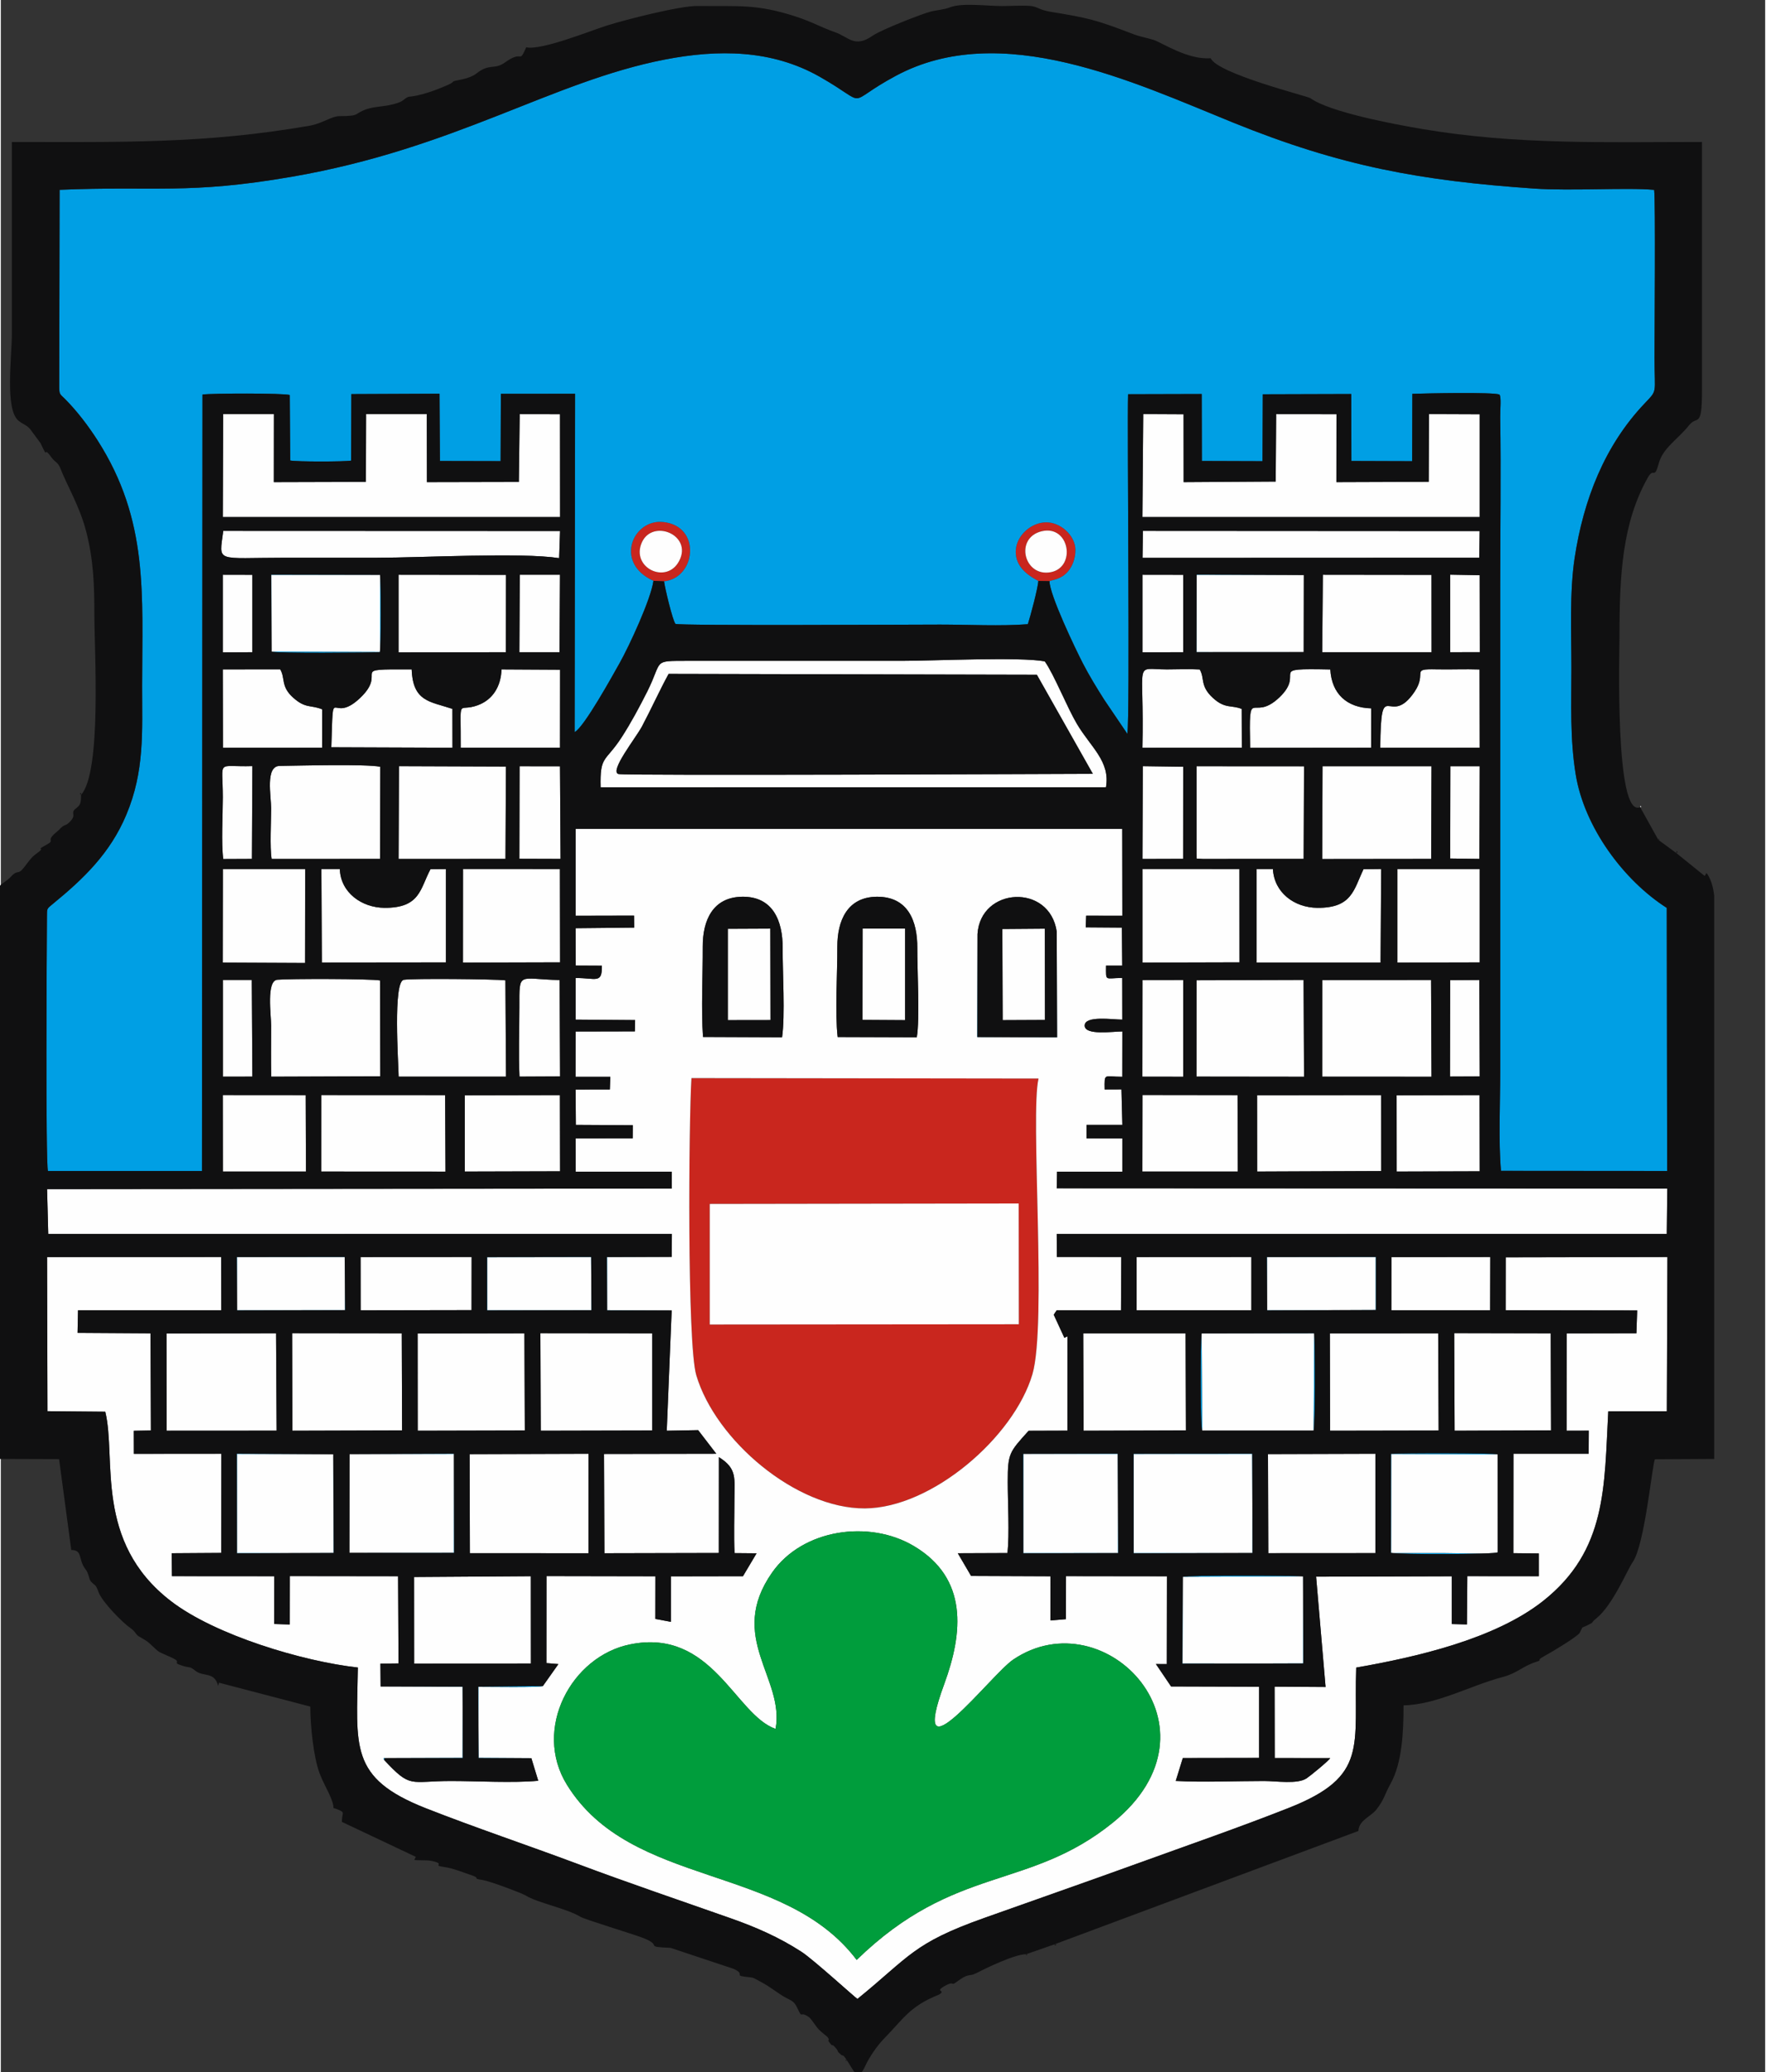 <?xml version="1.0" encoding="UTF-8"?>
<!DOCTYPE svg PUBLIC "-//W3C//DTD SVG 1.1//EN" "http://www.w3.org/Graphics/SVG/1.1/DTD/svg11.dtd">
<!-- www.bayer-frank.de -->
<svg xmlns="http://www.w3.org/2000/svg" xml:space="preserve" width="272px" height="319px" version="1.1" shape-rendering="geometricPrecision" text-rendering="geometricPrecision" image-rendering="optimizeQuality" fill-rule="evenodd" clip-rule="evenodd"
viewBox="0 0 27200 31930"
 xmlns:xlink="http://www.w3.org/1999/xlink"
 xmlns:xodm="http://www.corel.com/coreldraw/odm/2003">
 <rect x="0" y="0" width="27200" height="31930" fill="#333333" stroke="none"/>
 <g id="Ebene_x0020_1">
  <g id="_1596121116272">
   <g>
    <path fill="#C9261E" d="M10929 18553l4763 -7 2 1861 -4765 4 0 -1858zm5069 -1932l-5351 -7c-42,674 -68,4094 74,4577 296,1003 1540,2059 2599,2054 1031,-5 2299,-1097 2584,-2069 225,-771 -37,-4014 94,-4555z"/>
    <path fill="#C9261E" d="M10476 8604c-168,417 -742,174 -606,-214 140,-400 761,-173 606,214zm-415 347l164 8c494,-53 580,-852 -13,-915 -466,-51 -765,630 -151,907z"/>
    <path fill="#C9261E" d="M16050 8186c425,-98 531,552 140,631 -417,83 -568,-532 -140,-631zm-56 767l173 3c54,-22 185,-28 288,-153 71,-85 113,-207 112,-330 -3,-224 -234,-431 -461,-424 -219,6 -433,192 -457,409 -26,245 145,389 345,495z"/>
   </g>
   <g>
    <path fill="#FEFEFE" d="M13194 30203c-1127,-1491 -3477,-1099 -4466,-2698 -533,-860 68,-1984 976,-2165 1266,-254 1615,1085 2240,1303 144,-782 -755,-1409 -54,-2409 473,-676 1502,-815 2184,-410 841,498 761,1336 470,2128 -577,1567 720,-145 1063,-377 1418,-958 3334,1057 1538,2511 -1305,1056 -2432,641 -3951,2117zm2804 -13582c-131,541 131,3784 -94,4555 -285,972 -1553,2064 -2584,2069 -1059,5 -2303,-1051 -2599,-2054 -142,-483 -116,-3903 -74,-4577l5351 7zm-941 -2227c46,-725 1111,-784 1221,-39l5 1632 -1231 -7 5 -1586zm-2156 1587c-43,-369 -3,-995 -5,-1392 -1,-398 152,-767 611,-770 479,-2 624,375 622,789 -2,332 41,1098 -8,1377l-1220 -4zm-2076 -1c-30,-431 -2,-949 -4,-1391 -2,-398 150,-764 609,-770 479,-6 625,381 623,789 -2,375 40,1038 -9,1377l-1219 -5zm-482 3389l-997 4 1 817 995 4 -76 1854 484 -9 280 364 -1731 3 6 1530 1764 -4 1 -1477c284,178 239,324 239,645 0,270 -10,563 2,834l340 3 -210 353 -1111 2 0 701 -240 -45 1 -657 -1679 -3 -1 1341 185 15 -239 338c-12,26 -891,12 -994,13l-1 1094 817 5 106 348c-381,37 -943,4 -1344,4 -642,0 -616,122 -1033,-326l-7 -27 1217 -4 2 -1095 -1265 -5 -3 -352 279 -3 -7 -1344 -1669 -2 -1 746 -239 -8 1 -736 -1578 -1 -4 -353 765 -5 1 -1528 -1349 1 -1 -355 264 -5 -6 -1497 -1125 -7 7 -348 2209 0 -2 -821 -2684 1 6 2375 891 8c176,718 -179,2001 1010,2917 683,527 2041,932 2884,1025 -17,1220 -141,1701 1049,2169 769,302 1565,568 2340,858 784,294 1572,560 2361,838 387,136 746,293 1091,517 178,115 838,716 861,725 807,-655 854,-857 1950,-1246 788,-281 1574,-554 2361,-839 775,-281 1575,-557 2340,-859 1236,-488 998,-950 1038,-2162 922,-161 2137,-438 2881,-1026 988,-781 942,-1765 1005,-2923l903 -1 9 -2377 -2493 5 -1 815 2028 3 -12 352 -1076 2 -1 1500 343 -1 -2 356 -1160 0 -1 1532 392 4 0 351 -1102 -1 -6 744 -233 -6 0 -736 -2092 6 146 1700 -786 -5 2 1100 855 1c-22,42 -312,278 -364,312 -142,94 -466,41 -656,41 -437,0 -935,22 -1361,-1l109 -353 1176 -2 0 -1097 -1357 -4 -234 -346 168 1 2 -1353 -1556 -2 -1 663 -239 20 1 -681 -1224 -5 -205 -350 766 -3c32,-302 4,-774 4,-1094 0,-443 23,-459 322,-790l598 -2 1 -1453 -48 22 -164 -356 46 -68 991 1 4 -822 -993 -1 -2 -354 9405 -1 8 -699 -9413 -4 5 -256 1007 0 0 -512 -552 -1 0 -208 552 0 -14 -547 -259 1c-4,-263 -11,-195 272,-195l1 -699c-143,0 -581,66 -581,-90 0,-159 436,-92 580,-92l-1 -642c-269,0 -251,64 -250,-190l250 0 -5 -586 -558 -4 7 -180 558 1 -2 -1338 -8427 0 0 1338 901 -2 2 185 -903 9 2 576 403 2c5,286 -93,187 -405,190l0 641 917 7 -3 174 -914 2 -1 698 536 0 -7 195 -528 1 4 545 878 5 -2 202 -880 1 1 513 1482 0 0 260 -9631 9 18 691 9614 -1 -2 354z"/>
    <polygon fill="#FEFEFE" points="10929,20411 15694,20407 15692,18546 10929,18553 "/>
    <polygon fill="#FEFEFE" points="3422,7968 8621,7968 8620,6383 7999,6382 7986,7427 6569,7430 6567,6382 5631,6382 5628,7426 4209,7430 4210,6382 3427,6382 "/>
    <polygon fill="#FEFEFE" points="17599,7968 22799,7968 22799,6384 22017,6381 22013,7425 20590,7430 20591,6383 19661,6382 19654,7421 18235,7430 18234,6384 17612,6381 "/>
    <path fill="#FEFEFE" d="M10295 10385l5677 13 863 1527c-449,1 -7222,31 -7314,3 -142,-43 270,-558 364,-735 142,-267 269,-550 410,-808zm-1048 1748l7790 -1c70,-401 -236,-618 -449,-979 -151,-256 -355,-767 -494,-961 -378,-72 -1715,-8 -2195,-8l-3310 0c-555,2 -378,-16 -623,472 -120,238 -251,483 -396,707 -251,388 -336,271 -323,770z"/>
    <polygon fill="#FEFEFE" points="7231,23935 9059,23936 9060,22403 7227,22409 "/>
    <polygon fill="#FEFEFE" points="17466,23934 19294,23933 19295,22405 17466,22406 "/>
    <polygon fill="#FEFEFE" points="18521,22046 20239,22046 20248,20548 18511,20549 "/>
    <polygon fill="#FEFEFE" points="8324,22048 10043,22044 10043,20547 8318,20545 "/>
    <polygon fill="#FEFEFE" points="2555,22048 4252,22047 4243,20546 2554,20550 "/>
    <polygon fill="#FEFEFE" points="4495,22048 6186,22043 6181,20547 4491,20545 "/>
    <polygon fill="#FEFEFE" points="19540,23935 21192,23934 21192,22403 19535,22408 "/>
    <path fill="#FEFEFE" d="M5846 15109c-146,-27 -1403,-28 -1583,-11 -173,16 -96,543 -96,707 0,262 -4,526 1,787l1682 -6 -4 -1477z"/>
    <path fill="#FEFEFE" d="M23077 23922l-1 -1510 -1641 -6 -2 1528c276,-1 552,0 828,0 166,0 692,20 816,-12z"/>
    <polygon fill="#FEFEFE" points="20492,22048 22166,22045 22159,20547 20489,20548 "/>
    <polygon fill="#FEFEFE" points="20371,16592 22056,16593 22049,15102 20372,15103 "/>
    <path fill="#FEFEFE" d="M7779 15107c-170,-19 -1428,-31 -1567,-8 -168,28 -83,1273 -79,1493l1655 0 -9 -1485z"/>
    <polygon fill="#FEFEFE" points="18222,24299 18218,25634 20077,25636 20077,24291 "/>
    <polygon fill="#FEFEFE" points="6427,22048 8078,22044 8072,20547 6426,20550 "/>
    <polygon fill="#FEFEFE" points="18433,16591 20091,16593 20084,15101 18434,15106 "/>
    <polygon fill="#FEFEFE" points="5374,23930 6985,23934 6985,22405 5376,22408 "/>
    <path fill="#FEFEFE" d="M4175 13237l1671 -1 4 -1420c-228,-45 -1254,-17 -1551,-13 -225,3 -132,462 -132,654 0,200 -22,604 8,780z"/>
    <polygon fill="#FEFEFE" points="6372,25637 8172,25635 8171,24290 6371,24302 "/>
    <polygon fill="#FEFEFE" points="20371,13238 22051,13236 22056,11808 20376,11808 "/>
    <polygon fill="#FEFEFE" points="16692,22048 18270,22043 18265,20547 16687,20547 "/>
    <polygon fill="#FEFEFE" points="18434,11915 18434,13149 18436,13231 18538,13237 19081,13236 19923,13236 20085,13236 20091,11809 18434,11808 "/>
    <polygon fill="#FEFEFE" points="6132,13237 7780,13236 7787,11813 6138,11807 "/>
    <polygon fill="#FEFEFE" points="5125,22410 3641,22405 3641,23906 3641,23934 5129,23933 "/>
    <polygon fill="#FEFEFE" points="4939,18054 6855,18055 6850,16876 4940,16875 "/>
    <polygon fill="#FEFEFE" points="19368,18054 21281,18046 21280,16876 19367,16878 "/>
    <polygon fill="#FEFEFE" points="22412,22048 23899,22042 23894,20547 22406,20544 "/>
    <polygon fill="#FEFEFE" points="15764,23934 17223,23933 17222,22405 15765,22405 "/>
    <polygon fill="#FEFEFE" points="17600,14834 19096,14830 19095,13392 17600,13391 "/>
    <polygon fill="#FEFEFE" points="7124,14834 8621,14830 8619,13392 7125,13391 "/>
    <polygon fill="#FEFEFE" points="17601,8597 22793,8595 22798,8184 17607,8181 "/>
    <path fill="#FEFEFE" d="M19358 14834l1913 0 9 -1442 -272 3c-151,313 -175,599 -711,595 -354,-3 -666,-232 -686,-598l-253 0 0 1442z"/>
    <path fill="#FEFEFE" d="M4949 14833l1913 -2 0 -1438 -238 2c-161,298 -155,599 -711,595 -348,-3 -675,-233 -687,-598l-284 0 7 1441z"/>
    <path fill="#FEFEFE" d="M8607 8601l14 -418 -5192 -2c-64,502 -136,414 968,414 468,0 935,0 1403,0 690,0 2215,-85 2807,6z"/>
    <polygon fill="#FEFEFE" points="20371,10051 22057,10051 22056,8859 20381,8857 "/>
    <polygon fill="#FEFEFE" points="4174,10042 5848,10048 5849,8859 4170,8859 "/>
    <polygon fill="#FEFEFE" points="6132,10053 7786,10051 7788,8859 6132,8857 "/>
    <polygon fill="#FEFEFE" points="20086,10049 20088,8861 18463,8858 18436,8859 18436,10049 "/>
    <polygon fill="#FEFEFE" points="3421,14834 4690,14840 4692,13392 3423,13392 "/>
    <polygon fill="#FEFEFE" points="21530,14834 22799,14831 22799,13392 21530,13392 "/>
    <polygon fill="#FEFEFE" points="17598,18054 19070,18054 19066,16876 17600,16874 "/>
    <polygon fill="#FEFEFE" points="7153,18054 8621,18050 8619,16876 7153,16879 "/>
    <path fill="#FEFEFE" d="M19260 11524l1865 -2 1 -606c-374,-10 -609,-223 -630,-599 -1017,-21 -365,31 -786,431 -429,407 -472,-237 -450,776z"/>
    <path fill="#FEFEFE" d="M5095 11516l1868 7 -1 -599c-342,-114 -610,-108 -628,-608 -1027,-6 -346,14 -795,440 -462,438 -410,-297 -444,760z"/>
    <path fill="#FEFEFE" d="M3424 11523l1529 -1 1 -591c-178,-72 -253,-8 -444,-177 -199,-176 -121,-301 -203,-439l-885 1 2 1207z"/>
    <path fill="#FEFEFE" d="M17599 11523l1533 -1 -2 -597c-161,-65 -255,3 -443,-169 -203,-185 -124,-302 -204,-439 -163,-10 -340,-1 -506,-1 -526,-1 -345,-178 -378,1207z"/>
    <path fill="#FEFEFE" d="M7090 11522l1530 0 1 -1201 -902 -5c-9,258 -131,465 -366,552 -325,120 -258,-168 -263,654z"/>
    <path fill="#FEFEFE" d="M21266 11523l1533 -1 -2 -1205c-225,-8 -449,3 -668,-2 -409,-9 -132,46 -335,346 -393,581 -518,-285 -528,862z"/>
    <polygon fill="#FEFEFE" points="3423,18054 4704,18054 4700,16876 3422,16875 "/>
    <polygon fill="#FEFEFE" points="21519,18054 22799,18050 22797,16876 21518,16879 "/>
    <polygon fill="#FEFEFE" points="17510,20192 19279,20192 19279,19371 17510,19372 "/>
    <polygon fill="#FEFEFE" points="5547,20192 7257,20189 7258,19371 5546,19372 "/>
    <polygon fill="#FEFEFE" points="19521,20190 21196,20189 21196,19373 19521,19373 19521,19396 "/>
    <polygon fill="#FEFEFE" points="3641,20190 5305,20189 5306,19373 3641,19373 "/>
    <polygon fill="#FEFEFE" points="7500,20190 9103,20190 9104,19373 7499,19375 "/>
    <polygon fill="#FEFEFE" points="21437,20192 22960,20192 22962,19371 21438,19373 "/>
    <polygon fill="#FEFEFE" points="17598,16592 18228,16593 18228,15102 17600,15103 "/>
    <path fill="#FEFEFE" d="M8615 15103c-645,-14 -621,-145 -621,422 0,344 -15,722 2,1066l625 -3 -6 -1485z"/>
    <polygon fill="#FEFEFE" points="11208,15721 11866,15720 11863,14310 11208,14313 "/>
    <polygon fill="#FEFEFE" points="13284,15717 13941,15721 13941,14310 13286,14310 "/>
    <polygon fill="#FEFEFE" points="15445,15721 16097,15718 16095,14311 15440,14316 "/>
    <polygon fill="#FEFEFE" points="7994,13234 8629,13236 8620,11809 7997,11808 "/>
    <polygon fill="#FEFEFE" points="17600,13237 18227,13235 18228,11816 17605,11807 "/>
    <polygon fill="#FEFEFE" points="17600,10052 18228,10051 18228,8858 17600,8857 "/>
    <polygon fill="#FEFEFE" points="7994,10051 8613,10051 8620,8857 8000,8857 "/>
    <polygon fill="#FEFEFE" points="22341,16590 22799,16588 22794,15102 22344,15105 "/>
    <polygon fill="#FEFEFE" points="3423,16592 3878,16591 3869,15101 3423,15101 "/>
    <path fill="#FEFEFE" d="M3429 13238l442 -2 7 -1430c-566,18 -456,-120 -456,483 0,261 -26,710 7,949z"/>
    <polygon fill="#FEFEFE" points="22344,13230 22795,13236 22799,11808 22347,11808 "/>
    <polygon fill="#FEFEFE" points="3422,10053 3878,10051 3878,8858 3422,8857 "/>
    <polygon fill="#FEFEFE" points="22344,10051 22801,10050 22799,8864 22344,8856 "/>
    <path fill="#FEFEFE" d="M16050 8186c-428,99 -277,714 140,631 391,-79 285,-729 -140,-631z"/>
    <path fill="#FEFEFE" d="M10476 8604c155,-387 -466,-614 -606,-214 -136,388 438,631 606,214z"/>
    <polygon fill="#FEFEFE" points="25272,12438 25291,12438 25276,12416 "/>
   </g>
   <g>
    <path fill="#009FE4" d="M10061 8951c-614,-277 -315,-958 151,-907 593,63 507,862 13,915 11,97 130,597 175,655 45,31 3696,11 4079,11 423,0 944,27 1354,-6 38,-115 159,-568 161,-666 -200,-106 -371,-250 -345,-495 24,-217 238,-403 457,-409 227,-7 458,200 461,424 1,123 -41,245 -112,330 -103,125 -234,131 -288,153 -1,207 397,1039 513,1264 89,174 220,390 332,565l355 524c43,-281 -5,-4681 11,-5234l1136 -3 2 1032 935 3 4 -1031 1364 -4 2 1032 937 3 3 -1038c186,-7 1251,-29 1341,11 34,29 11,238 13,354 14,832 0,1781 0,2619l0 7482c0,474 -28,1045 12,1508l2562 2 -6 -4054c-669,-427 -1272,-1246 -1404,-2057 -90,-554 -66,-1088 -66,-1647 0,-537 -30,-1157 49,-1684 137,-904 463,-1736 1077,-2383 208,-220 155,-139 155,-703 0,-344 17,-2441 -6,-2591 -407,-39 -1287,19 -1848,-20 -1745,-121 -2972,-339 -4650,-1020 -1538,-624 -3572,-1588 -5193,-717 -827,444 -368,471 -1174,13 -739,-419 -1564,-424 -2388,-264 -1744,339 -3227,1371 -5751,1806 -1596,276 -2112,139 -3578,201l-6 3043c2,118 13,103 93,184 185,187 353,408 495,629 797,1243 690,2380 690,3787 0,714 40,1313 -244,1989 -249,593 -660,986 -1133,1373 -94,77 -89,68 -90,191 -4,500 -22,3773 15,3924l2375 0 8 -11965c144,-20 1244,-23 1345,7l7 1009c94,21 843,20 939,2l4 -1025 1359 -6 6 1037 936 2 4 -1037 1144 -1 -7 5214c145,-72 592,-884 696,-1068 148,-264 481,-982 519,-1263z"/>
    <path fill="#009FE4" d="M18521 22046l-10 -1497 1737 -1 -9 1498c23,-47 26,-1368 7,-1501l-1733 3c-22,142 -24,1440 8,1498z"/>
    <path fill="#009FE4" d="M23077 23922c-124,32 -650,12 -816,12 -276,0 -552,-1 -828,0l2 -1528 1641 6c-46,-21 -1495,-22 -1645,-8l-1 1525c133,31 1624,25 1647,-7z"/>
    <path fill="#009FE4" d="M4174 10042l-4 -1183 1679 0 -1 1189 -1674 -6zm0 0c78,28 1480,18 1668,8 22,-76 21,-1087 4,-1192l-1678 -3 6 1187z"/>
    <path fill="#009FE4" d="M18222 24299l1855 -8 0 1345 -1859 -2 4 -1335zm0 0l-8 1340 1867 -6 -5 -1340c-157,-19 -1795,-18 -1854,6z"/>
    <path fill="#009FE4" d="M17466 22406l1829 -1 -1 1528 -1828 1 0 -1528zm-3 1532l1835 -6 -7 -1531 -1829 2 1 1535z"/>
    <path fill="#009FE4" d="M15765 22405l1457 0 1 1528 -1459 1 1 -1529zm-3 1533l1465 -4 -9 -1533 -1458 3 2 1534z"/>
    <path fill="#009FE4" d="M7499 19375l1605 -2 -1 817 -1603 0 -1 -815zm-4 819l1612 -3 -7 -822 -1605 3 0 822z"/>
    <path fill="#009FE4" d="M5125 22410l4 1523 -1488 1 0 -28 0 -1501 1484 5zm0 0l-1488 -9 2 1537 1494 -7 -8 -1521z"/>
    <path fill="#009FE4" d="M8179 27094l-817 -5 1 -1094c103,-1 982,13 994,-13l-999 10 8 1101 813 1z"/>
    <path fill="#009FE4" d="M19521 19396l0 -23 1675 0 0 816 -1675 1 0 -794zm1 798l1678 -7 0 -818 -1683 2 5 823z"/>
    <path fill="#009FE4" d="M3641 19373l1665 0 -1 816 -1664 1 0 -817zm1 821l1667 -4 -8 -821 -1664 2 5 823z"/>
    <path fill="#009FE4" d="M5908 27120c34,-29 -44,-25 60,-27l1155 0 -5 -1102 -1263 -2 1265 5 -2 1095 -1217 4 7 27z"/>
    <polygon fill="#009FE4" points="20086,10049 18436,10049 18436,8859 18463,8858 20088,8861 18436,8854 18432,10050 "/>
    <polygon fill="#009FE4" points="10342,20194 9347,20190 9346,19373 10343,19369 9342,19371 9346,20194 "/>
    <polygon fill="#009FE4" points="15057,14394 15052,15980 16283,15987 16278,14355 16284,15984 15056,15982 "/>
    <polygon fill="#009FE4" points="5374,23930 6989,23929 6985,22401 5376,22408 6985,22405 6985,23934 "/>
   </g>
   <g>
    <path fill="#101011" d="M18222 24299c59,-24 1697,-25 1854,-6l5 1340 -1867 6 8 -1340zm8192 -10495l0 672 0 20 0 7987 -913 5c-42,60 -155,1323 -346,1589 -72,100 -306,661 -554,859 -108,86 -19,49 -135,107 -117,59 -63,1 -125,119 -27,52 -414,288 -541,356 -162,88 -2,50 -140,95 -202,66 -283,172 -508,231 -488,127 -1014,426 -1527,436 0,416 -23,888 -199,1205 -99,180 -94,238 -218,399 -86,112 -271,163 -279,332l-4691 1749 -431 150c-182,0 -643,227 -773,294 -111,57 -104,-16 -310,141 -75,57 -29,-27 -168,52 -178,101 27,59 -91,135 -454,180 -547,371 -852,682 -113,116 -236,305 -284,413 -124,275 -175,76 -290,-89 -68,-103 -54,-50 -88,-81 -81,-71 -20,-29 -74,-95 -82,-98 -35,-8 -90,-76 -69,-87 5,-17 -34,-89 -14,-25 -107,-80 -170,-158 -18,-24 -98,-140 -121,-157 -160,-114 -91,50 -187,-151 -42,-88 -74,-100 -170,-149 -105,-53 -233,-164 -389,-246 -144,-76 -91,-60 -236,-78 -180,-22 4,-36 -182,-122l-974 -324c-429,-18 -102,-27 -421,-152 -158,-61 -902,-286 -969,-327 -206,-127 -664,-215 -843,-328 -58,-36 -559,-223 -660,-238 -195,-30 0,-18 -195,-81 -107,-35 -263,-101 -402,-120 -203,-27 43,-42 -194,-94 -74,-16 -228,-4 -265,-16l23 -46 -1140 -539c-1,-147 58,-140 -58,-189 -132,-56 -27,31 -107,-169 -60,-150 -121,-233 -185,-408 -85,-235 -137,-708 -137,-1011l-1408 -368 -13 50c-55,-226 -229,-137 -347,-231 -100,-80 -77,-40 -203,-80 -191,-60 19,-42 -171,-128 -248,-114 -151,-49 -341,-221 -52,-48 -161,-101 -171,-110 -47,-40 -44,-71 -131,-131 -108,-75 -425,-393 -480,-546 -46,-130 -56,-94 -117,-163 -35,-39 -29,-119 -83,-187 -119,-152 -39,-298 -220,-298l-188 -1400 -915 -3 0 -8830c28,-38 114,-78 173,-143 110,-122 103,-12 207,-149 47,-61 107,-149 166,-191 212,-150 -36,-36 168,-148 162,-88 -24,-45 158,-197 85,-70 45,-50 98,-89 47,-34 43,-7 104,-65 125,-118 5,-138 96,-209 71,-55 83,-73 83,-211 322,-355 206,-2219 206,-2768 0,-462 -12,-856 -129,-1303 -99,-379 -300,-716 -392,-955 -43,-111 -75,-86 -146,-183 -140,-196 -25,82 -162,-211 -1,-2 -124,-167 -142,-192 -60,-90 -126,-95 -199,-156 -212,-175 -102,-980 -102,-1340 0,-985 0,-1970 0,-2955 1649,0 2960,33 4594,-251 191,-34 335,-146 453,-147 336,-2 210,-31 417,-106 142,-50 293,-34 483,-97 99,-33 102,-70 165,-94 20,-7 190,0 605,-182 156,-68 -4,-43 229,-89 78,-15 166,-50 213,-87 206,-166 276,-52 444,-173 288,-207 204,40 327,-233 234,53 1016,-265 1252,-338 288,-90 1113,-301 1386,-299 645,7 914,-33 1520,164 257,84 372,159 601,240 215,75 302,249 582,54 132,-92 765,-339 893,-371 98,-25 205,-29 299,-66 184,-73 566,-20 800,-20 130,0 308,-11 432,-2 122,10 131,60 320,91 573,94 691,120 1268,342 110,42 216,60 313,89 121,36 531,314 885,284 108,241 1495,585 1538,616 297,215 1283,401 1728,476 1460,246 2820,199 4309,199l0 3816c1,617 -72,389 -199,549 -183,229 -404,347 -470,595 -69,254 -72,45 -165,210 -394,697 -438,1495 -438,2443 0,232 -76,2819 318,2637l281 505 281 206 433 350 29 -46c70,96 103,217 118,351zm-20043 10498l1800 -12 1 1345 -1800 2 -1 -1335zm16705 -1890l1 1510c-23,32 -1514,38 -1647,7l1 -1525c150,-14 1599,-13 1645,8zm-3541 -4l1657 -5 0 1531 -1652 1 -5 -1527zm-2073 -5l1829 -2 7 1531 -1835 6 -1 -1535zm-1702 1l1458 -3 9 1533 -1465 4 -2 -1534zm-8533 5l1833 -6 -1 1533 -1828 -1 -4 -1526zm-1851 -1l1609 -7 4 1528 -1615 1 2 -1522zm-251 2l8 1521 -1494 7 -2 -1537 1488 9zm17281 -1866l1488 3 5 1495 -1487 6 -6 -1504zm-1917 4l1670 -1 7 1498 -1674 3 -3 -1500zm-250 1498l-1718 0c-32,-58 -30,-1356 -8,-1498l1733 -3c19,133 16,1454 -7,1501zm-3552 -1499l1578 0 5 1496 -1578 5 -5 -1501zm-8369 -2l1725 2 0 1497 -1719 4 -6 -1503zm-1892 5l1646 -3 6 1497 -1651 4 -1 -1498zm-1935 -5l1690 2 5 1496 -1691 5 -4 -1503zm-1937 5l1689 -4 9 1501 -1697 1 -1 -1498zm16963 -1179l1683 -2 0 818 -1678 7 -5 -823zm-12022 1l1605 -3 7 822 -1612 3 0 -822zm-3858 -1l1664 -2 8 821 -1667 4 -5 -823zm17801 2l1524 -2 -2 821 -1523 0 1 -819zm-3928 -1l1769 -1 0 821 -1769 0 0 -820zm-11964 0l1712 -1 -1 818 -1710 3 -1 -820zm15972 -2493l1279 -3 2 1174 -1280 4 -1 -1175zm-2151 -1l1913 -2 1 1170 -1913 8 -1 -1176zm-1767 -4l1466 2 4 1178 -1472 0 2 -1180zm-10447 5l1466 -3 2 1174 -1468 4 0 -1175zm-2213 -4l1910 1 5 1179 -1916 -1 1 -1179zm-1518 0l1278 1 4 1178 -1281 0 -1 -1179zm18922 -1770l450 -3 5 1486 -458 2 3 -1485zm-1972 -2l1677 -1 7 1491 -1685 -1 1 -1489zm-1938 3l1650 -5 7 1492 -1658 -2 1 -1485zm-834 -3l628 -1 0 1491 -630 -1 2 -1489zm-8985 0l6 1485 -625 3c-17,-344 -2,-722 -2,-1066 0,-567 -24,-436 621,-422zm-836 4l9 1485 -1655 0c-4,-220 -89,-1465 79,-1493 139,-23 1397,-11 1567,8zm-1933 2l4 1477 -1682 6c-5,-261 -1,-525 -1,-787 0,-164 -77,-691 96,-707 180,-17 1437,-16 1583,11zm-2423 -8l446 0 9 1490 -455 1 0 -1491zm18107 -1709l1269 0 0 1439 -1269 3 0 -1442zm-2172 0l253 0c20,366 332,595 686,598 536,4 560,-282 711,-595l272 -3 -9 1442 -1913 0 0 -1442zm-1758 -1l1495 1 1 1438 -1496 4 0 -1443zm-10475 0l1494 1 2 1438 -1497 4 1 -1443zm-2183 1l284 0c12,365 339,595 687,598 556,4 550,-297 711,-595l238 -2 0 1438 -1913 2 -7 -1441zm-1519 0l1269 0 -2 1448 -1269 -6 2 -1442zm2432 12597l1263 2 5 1102 -1155 0c-104,2 -26,-2 -60,27 417,448 391,326 1033,326 401,0 963,33 1344,-4l-106 -348 -813 -1 -8 -1101 999 -10 239 -338 -185 -15 1 -1341 1679 3 -1 657 240 45 0 -701 1111 -2 210 -353 -340 -3c-12,-271 -2,-564 -2,-834 0,-321 45,-467 -239,-645l-1 1477 -1764 4 -6 -1530 1731 -3 -280 -364 -484 9 76 -1854 -996 0 -4 -823 1001 -2 2 -354 -9614 1 -18 -691 9631 -9 0 -260 -1482 0 -1 -513 880 -1 2 -202 -878 -5 -4 -545 528 -1 7 -195 -536 0 1 -698 914 -2 3 -174 -917 -7 0 -641c312,-3 410,96 405,-190l-403 -2 -2 -576 903 -9 -2 -185 -901 2 0 -1338 8427 0 2 1338 -558 -1 -7 180 558 4 5 586 -250 0c-1,254 -19,190 250,190l1 642c-144,0 -580,-67 -580,92 0,156 438,90 581,90l-1 699c-283,0 -276,-68 -272,195l259 -1 14 547 -552 0 0 208 552 1 0 512 -1007 0 -5 256 9413 4 -8 699 -9405 1 2 354 993 1 -4 822 -991 -1 -46 68 164 356 48 -22 -1 1453 -598 2c-299,331 -322,347 -322,790 0,320 28,792 -4,1094l-766 3 205 350 1224 5 -1 681 239 -20 1 -663 1556 2 -2 1353 -168 -1 234 346 1357 4 0 1097 -1176 2 -109 353c426,23 924,1 1361,1 190,0 514,53 656,-41 52,-34 342,-270 364,-312l-855 -1 -2 -1100 786 5 -146 -1700 2092 -6 0 736 233 6 6 -744 1102 1 0 -351 -392 -4 1 -1532 1160 0 2 -356 -343 1 1 -1500 1076 -2 12 -352 -2028 -3 1 -815 2493 -5 -9 2377 -903 1c-63,1158 -17,2142 -1005,2923 -744,588 -1959,865 -2881,1026 -40,1212 198,1674 -1038,2162 -765,302 -1565,578 -2340,859 -787,285 -1573,558 -2361,839 -1096,389 -1143,591 -1950,1246 -23,-9 -683,-610 -861,-725 -345,-224 -704,-381 -1091,-517 -789,-278 -1577,-544 -2361,-838 -775,-290 -1571,-556 -2340,-858 -1190,-468 -1066,-949 -1049,-2169 -843,-93 -2201,-498 -2884,-1025 -1189,-916 -834,-2199 -1010,-2917l-891 -8 -6 -2375 2684 -1 2 821 -2209 0 -7 348 1125 7 6 1497 -264 5 1 355 1349 -1 -1 1528 -765 5 4 353 1578 1 -1 736 239 8 1 -746 1669 2 7 1344 -279 3 3 352zm16492 -14181l452 0 -4 1428 -451 -6 3 -1422zm-1971 0l1680 0 -5 1428 -1680 2 5 -1430zm-1942 0l1657 1 -6 1427 -162 0 -842 0 -543 1 -102 -6 -2 -82 0 -1234 0 -107zm-829 -1l623 9 -1 1419 -627 2 5 -1430zm-9608 1l623 1 9 1427 -635 -2 3 -1426zm-1859 -1l1649 6 -7 1423 -1648 1 6 -1430zm-1963 1430c-30,-176 -8,-580 -8,-780 0,-192 -93,-651 132,-654 297,-4 1323,-32 1551,13l-4 1420 -1671 1zm-746 1c-33,-239 -7,-688 -7,-949 0,-603 -110,-465 456,-483l-7 1430 -442 2zm5818 -1105c-13,-499 72,-382 323,-770 145,-224 276,-469 396,-707 245,-488 68,-470 623,-472l3310 0c480,0 1817,-64 2195,8 139,194 343,705 494,961 213,361 519,578 449,979l-7790 1zm12019 -610c10,-1147 135,-281 528,-862 203,-300 -74,-355 335,-346 219,5 443,-6 668,2l2 1205 -1533 1zm-2006 1c-22,-1013 21,-369 450,-776 421,-400 -231,-452 786,-431 21,376 256,589 630,599l-1 606 -1865 2zm-1661 -1c33,-1385 -148,-1208 378,-1207 166,0 343,-9 506,1 80,137 1,254 204,439 188,172 282,104 443,169l2 597 -1533 1zm-10509 -1c5,-822 -62,-534 263,-654 235,-87 357,-294 366,-552l902 5 -1 1201 -1530 0zm-1995 -6c34,-1057 -18,-322 444,-760 449,-426 -232,-446 795,-440 18,500 286,494 628,608l1 599 -1868 -7zm-1673 -1200l885 -1c82,138 4,263 203,439 191,169 266,105 444,177l-1 591 -1529 1 -2 -1207zm16666 -1455l-2 1188 -1654 1 4 -1196 1652 7zm-12088 -4l620 0 -7 1194 -619 0 6 -1194zm14344 -1l455 8 2 1186 -457 1 0 -1195zm-1963 1l1675 2 1 1192 -1686 0 10 -1194zm-2781 0l628 1 0 1193 -628 1 0 -1195zm-11468 0l1656 2 -2 1192 -1654 2 0 -1196zm-1958 1185l-6 -1187 1678 3c17,105 18,1116 -4,1192 -188,10 -1590,20 -1668,-8zm-752 -1185l456 1 0 1193 -456 2 0 -1196zm14185 -676l5191 3 -5 411 -5192 2 6 -416zm-9000 420c-592,-91 -2117,-6 -2807,-6 -468,0 -935,0 -1403,0 -1104,0 -1032,88 -968,-414l5192 2 -14 418zm9005 -2220l622 3 1 1046 1419 -9 7 -1039 930 1 -1 1047 1423 -5 4 -1044 782 3 0 1584 -5200 0 13 -1587zm-14185 1l783 0 -1 1048 1419 -4 3 -1044 936 0 2 1048 1417 -3 13 -1045 621 1 1 1585 -5199 0 5 -1586zm12740 2574l-173 -3c-2,98 -123,551 -161,666 -410,33 -931,6 -1354,6 -383,0 -4034,20 -4079,-11 -45,-58 -164,-558 -175,-655l-164 -8c-38,281 -371,999 -519,1263 -104,184 -551,996 -696,1068l7 -5214 -1144 1 -4 1037 -936 -2 -6 -1037 -1359 6 -4 1025c-96,18 -845,19 -939,-2l-7 -1009c-101,-30 -1201,-27 -1345,-7l-8 11965 -2375 0c-37,-151 -19,-3424 -15,-3924 1,-123 -4,-114 90,-191 473,-387 884,-780 1133,-1373 284,-676 244,-1275 244,-1989 0,-1407 107,-2544 -690,-3787 -142,-221 -310,-442 -495,-629 -80,-81 -91,-66 -93,-184l6 -3043c1466,-62 1982,75 3578,-201 2524,-435 4007,-1467 5751,-1806 824,-160 1649,-155 2388,264 806,458 347,431 1174,-13 1621,-871 3655,93 5193,717 1678,681 2905,899 4650,1020 561,39 1441,-19 1848,20 23,150 6,2247 6,2591 0,564 53,483 -155,703 -614,647 -940,1479 -1077,2383 -79,527 -49,1147 -49,1684 0,559 -24,1093 66,1647 132,811 735,1630 1404,2057l6 4054 -2562 -2c-40,-463 -12,-1034 -12,-1508l0 -7482c0,-838 14,-1787 0,-2619 -2,-116 21,-325 -13,-354 -90,-40 -1155,-18 -1341,-11l-3 1038 -937 -3 -2 -1032 -1364 4 -4 1031 -935 -3 -2 -1032 -1136 3c-16,553 32,4953 -11,5234l-355 -524c-112,-175 -243,-391 -332,-565 -116,-225 -514,-1057 -513,-1264z"/>
    <path fill="#101011" d="M10295 10385c-141,258 -268,541 -410,808 -94,177 -506,692 -364,735 92,28 6865,-2 7314,-3l-863 -1527 -5677 -13z"/>
    <path fill="#101011" d="M13286 14310l655 0 0 1411 -657 -4 2 -1407zm-385 1671l1220 4c49,-279 6,-1045 8,-1377 2,-414 -143,-791 -622,-789 -459,3 -612,372 -611,770 2,397 -38,1023 5,1392z"/>
    <path fill="#101011" d="M11208 14313l655 -3 3 1410 -658 1 0 -1408zm-383 1667l1219 5c49,-339 7,-1002 9,-1377 2,-408 -144,-795 -623,-789 -459,6 -611,372 -609,770 2,442 -26,960 4,1391z"/>
    <path fill="#101011" d="M15440 14316l655 -5 2 1407 -652 3 -5 -1405zm-383 78l-1 1588 1228 2 -6 -1629c-110,-745 -1175,-686 -1221,39z"/>
    <path fill="#101011" d="M25834 13149c21,-29 21,-8 0,-37l0 37z"/>
    <path fill="#101011" d="M16238 29965c29,22 8,22 37,0l-37 0z"/>
    <path fill="#101011" d="M1236 12251l0 -37c-29,38 -22,1 0,37z"/>
    <polygon fill="#101011" points="25553,12943 25572,12943 25556,12922 "/>
    <polygon fill="#101011" points="15807,30115 15807,30134 15829,30118 "/>
    <polygon fill="#101011" points="13039,31743 13020,31743 13036,31764 "/>
    <path fill="#101011" d="M25029 11933l6 -5c0,0 -8,3 -6,5z"/>
    <path fill="#101011" d="M25516 12831l5 -5c0,0 -7,3 -5,5z"/>
    <path fill="#101011" d="M20802 1720l5 -6c0,1 -7,4 -5,6z"/>
   </g>
   <path fill="#009D3C" d="M13194 30203c1519,-1476 2646,-1061 3951,-2117 1796,-1454 -120,-3469 -1538,-2511 -343,232 -1640,1944 -1063,377 291,-792 371,-1630 -470,-2128 -682,-405 -1711,-266 -2184,410 -701,1000 198,1627 54,2409 -625,-218 -974,-1557 -2240,-1303 -908,181 -1509,1305 -976,2165 989,1599 3339,1207 4466,2698z"/>
  </g>
 </g>
</svg>
